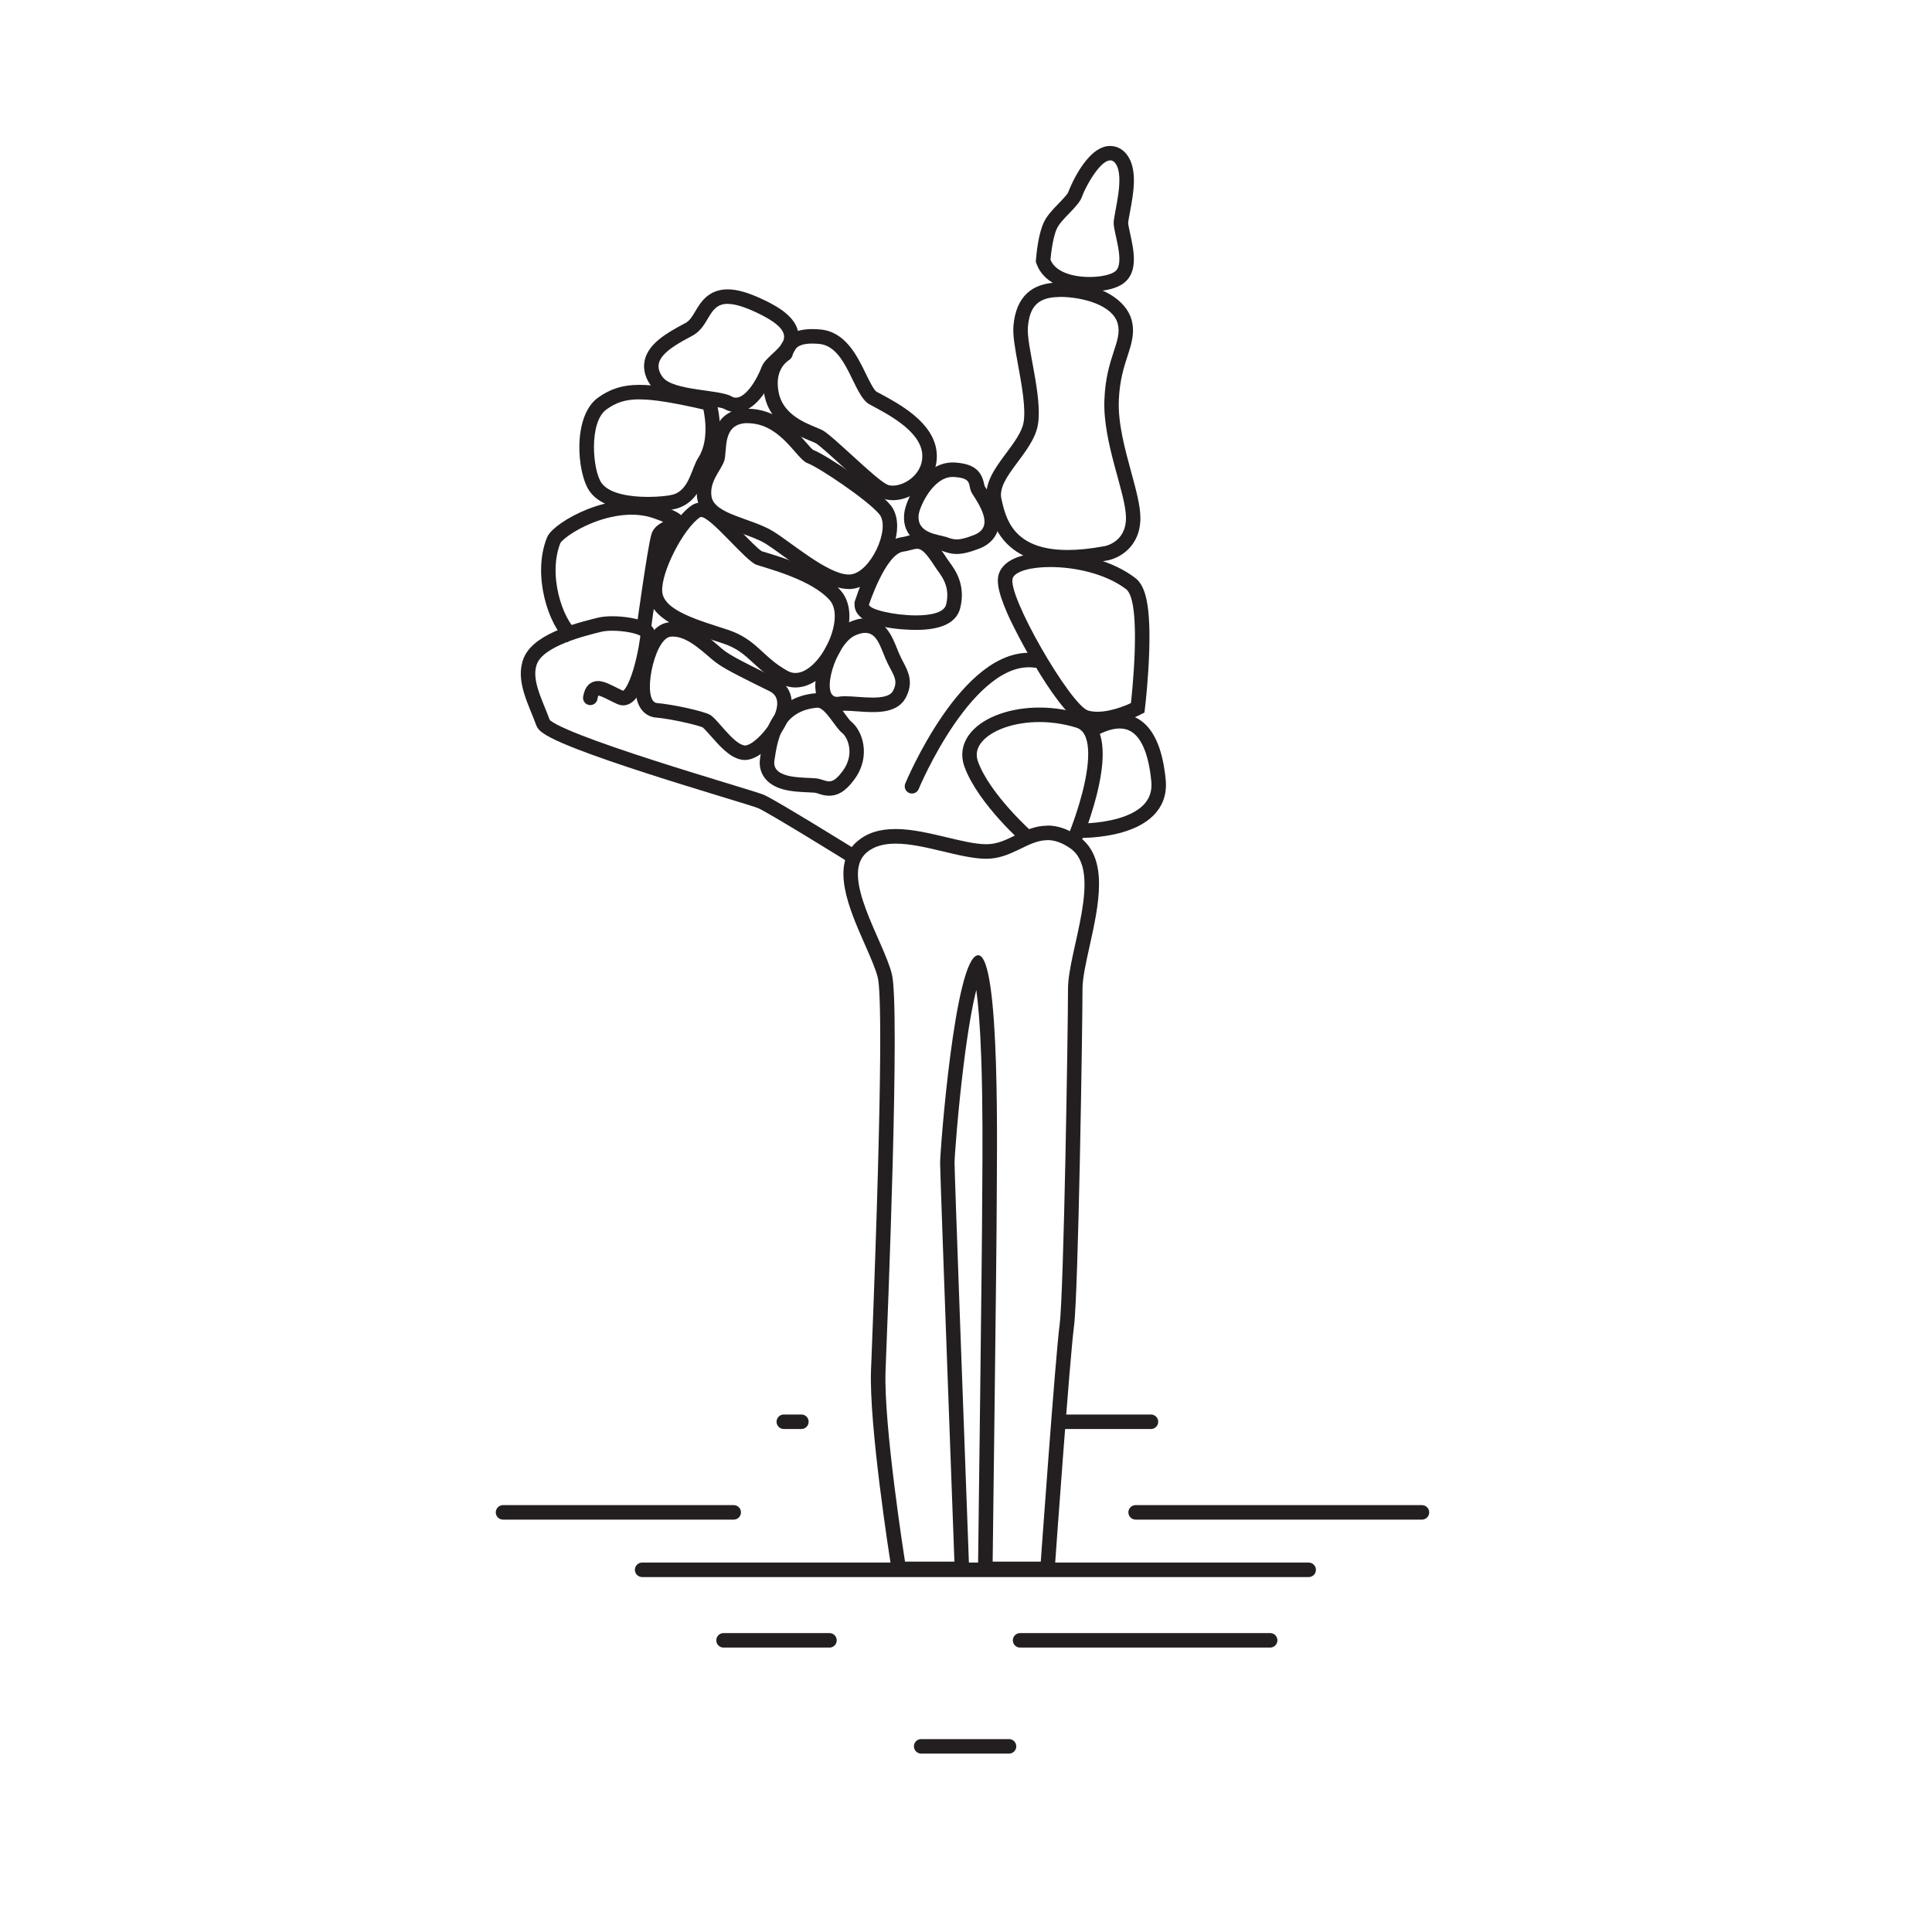 <?xml version="1.0" encoding="UTF-8"?><svg id="Layer_1" xmlns="http://www.w3.org/2000/svg" viewBox="0 0 300 300"><defs><style>.cls-1{stroke-linecap:round;}.cls-1,.cls-2{fill:none;stroke:#231f20;stroke-miterlimit:10;stroke-width:2.25px;}.cls-3{fill:#fff;}.cls-4{fill:#231f20;}</style></defs><rect class="cls-3" width="300" height="300"/><path class="cls-4" d="m162.64,130.45c1.05,0,2.19.34,3.53,1.26,5.21,3.58-.33,15.96-.33,21.83s-.65,47.24-1.3,52.12c-.65,4.89-2.93,36.83-2.93,36.83h-7.47s.63-49.2.63-55.72.64-38.44-2.88-38.44c-.02,0-.04,0-.05,0-3.58.33-5.86,30.3-5.86,32.25s2.22,61.91,2.22,61.91h-7.67s-3.35-21.19-3.02-29.66c.33-8.47,2.28-56.36.98-61.57s-8.14-15.31-3.91-18.89c1.19-1.01,2.75-1.37,4.5-1.37,4.44,0,10.1,2.35,14.07,2.35s6.44-2.89,9.5-2.89m0-2.25c-1.94,0-3.51.77-5.02,1.51-1.44.71-2.79,1.37-4.48,1.37s-3.84-.52-6.14-1.07c-2.65-.63-5.39-1.29-7.94-1.29s-4.43.62-5.95,1.91c-4.28,3.62-1.27,10.48,1.16,15.98.87,1.97,1.69,3.84,2.02,5.17.43,1.73.88,11.72-.98,59.24l-.07,1.69c-.33,8.59,2.91,29.22,3.05,30.1l.3,1.9h11.93l-.09-2.33c-.77-20.72-2.22-60.31-2.22-61.83,0-.81.5-7.84,1.38-14.95.73-5.95,1.43-9.63,2-11.89.29,2.13.59,5.46.77,10.65.25,7.14.19,14.92.16,19.57,0,1.17-.02,2.13-.02,2.81,0,6.43-.62,55.2-.63,55.69l-.03,2.28h11.85l.15-2.09c.02-.32,2.28-31.93,2.92-36.69.67-5.03,1.32-46.56,1.32-52.42,0-1.62.53-4.03,1.1-6.58,1.43-6.47,3.06-13.8-1.75-17.1-1.62-1.11-3.19-1.65-4.8-1.65h0Z"/><path class="cls-2" d="m166.87,130.24s6.89-16.38.55-18.34c-9.06-2.79-18.57,1.26-16.62,6.72,1.95,5.46,8.95,11.62,8.95,11.62"/><path class="cls-2" d="m167.42,128.99s13.25.39,12.47-7.79c-.78-8.18-4.29-10.91-9.74-8.18"/><path class="cls-4" d="m163.09,88.05c3.77,0,8.55,1,11.76,3.43,2.59,1.96.76,17.69.76,17.69,0,0-2.71,1.35-5.19,1.35-.5,0-.98-.05-1.44-.18-2.73-.78-12.86-18.32-11.69-20.65.51-1.03,2.85-1.64,5.8-1.64m0-2.25c-2.91,0-6.62.5-7.81,2.88-.56,1.12-.57,2.68,1.18,6.67,1.47,3.33,8.17,16.09,11.91,17.16.63.18,1.32.27,2.06.27,2.93,0,5.87-1.43,6.19-1.59l1.09-.54.14-1.21c.02-.16.47-4.08.6-8.3.27-8.37-.92-10.45-2.24-11.45-3.22-2.43-8.12-3.89-13.11-3.89h0Z"/><path class="cls-4" d="m164.52,46.1c3.61,0,8.26,1.29,9.03,4.13.77,2.84-1.81,5.16-2.06,11.87-.26,6.71,3.35,14.45,3.35,18.32s-3.35,4.39-3.35,4.39c-2.2.41-4.09.59-5.71.59-8.62,0-9.62-5.09-10.28-7.92-.77-3.35,4.89-7.12,5.66-11.5.77-4.39-1.81-12.38-1.55-15.22.26-2.84,1.29-4.64,4.9-4.64m0-2.25c-4.34,0-6.74,2.25-7.14,6.69-.13,1.48.24,3.54.72,6.14.55,2.99,1.23,6.72.85,8.89-.27,1.52-1.51,3.18-2.71,4.79-1.76,2.36-3.58,4.8-2.93,7.61l.04.16c.36,1.57.9,3.93,2.71,5.95,2.12,2.36,5.39,3.56,9.72,3.56,1.81,0,3.86-.21,6.09-.62,1.83-.3,5.22-2.05,5.22-6.61,0-1.91-.66-4.3-1.41-7.07-.97-3.56-2.08-7.58-1.94-11.16.12-3.15.81-5.25,1.36-6.94.6-1.84,1.17-3.58.62-5.61-.79-2.88-4.55-5.79-11.2-5.79h0Z"/><path class="cls-4" d="m172.4,24.9c.29,0,.56.14.79.45,1.55,2.06-.26,7.74-.26,9.29s1.81,6.19.26,7.48c-.64.53-2.24.89-4,.89-2.5,0-5.31-.72-6.07-2.69,0,0,.26-3.35,1.03-4.9.77-1.55,3.35-3.35,3.87-4.9.44-1.31,2.74-5.61,4.37-5.61m0-2.25h0c-3.82,0-6.48,7.08-6.5,7.15-.13.37-.99,1.26-1.51,1.79-.85.88-1.73,1.79-2.24,2.81-.92,1.85-1.21,5.1-1.26,5.74l-.04.51.18.47c1,2.59,4.05,4.14,8.17,4.14,1.13,0,3.91-.14,5.44-1.41,2.13-1.78,1.42-5.02.85-7.63-.12-.56-.29-1.34-.3-1.58,0-.24.16-1.07.27-1.67.56-2.98,1.25-6.68-.46-8.96-.65-.87-1.57-1.35-2.59-1.35h0Z"/><path class="cls-1" d="m132.01,132.71s-12.18-7.56-13.88-8.27c-1.81-.76-32.82-9.53-33.78-12.15-1.19-3.28-3.22-6.77-1.96-9.75,1.41-3.33,8.29-4.92,10.67-5.52,2.39-.6,7.52.2,7.52,1.4s-1.66,11.09-4.25,9.89c-2.59-1.19-4.22-2.55-4.67.05"/><path class="cls-4" d="m104.53,98.85c2.47,0,5.13,2.9,6.63,4.02,1.59,1.19,4.81,2.7,8.39,4.49,3.48,1.74-1.94,8.4-3.88,8.4-.06,0-.11,0-.16-.02-1.79-.4-4.18-4.21-5.32-4.78-1.19-.6-5.79-1.59-8.17-1.79-2.39-.2-.53-9.9,2.06-10.3.15-.02.3-.03.45-.03m0-2.25c-.27,0-.54.02-.8.06-3.84.59-5.16,7.55-5.06,10.35.13,3.87,2.45,4.36,3.16,4.42,2.28.19,6.37,1.13,7.29,1.53.25.21.84.87,1.23,1.31,1.42,1.61,2.88,3.28,4.67,3.68.21.05.43.07.65.07,2.71,0,6.36-4.25,7.11-7.42.55-2.32-.28-4.28-2.22-5.25-.62-.31-1.23-.61-1.83-.91-2.61-1.29-5.07-2.51-6.22-3.37-.27-.2-.64-.52-1.02-.85-1.77-1.53-4.2-3.62-6.96-3.62h0Z"/><path class="cls-4" d="m126.97,109.89c1.16,0,2.83,3.19,3.75,3.88.93.7,2.04,3.33.17,5.9-.95,1.3-1.56,1.66-2.14,1.66s-1.1-.33-1.91-.45c-1.63-.23-7.06.25-6.59-2.79.47-3.04,1.07-7.73,6.67-8.2.02,0,.03,0,.05,0m0-2.25c-.08,0-.16,0-.24,0-7.26.6-8.22,6.89-8.68,9.91l-.03.19c-.23,1.52.32,2.58.83,3.19,1.55,1.89,4.49,2.01,6.63,2.1.41.02.84.04,1.04.06.19.03.39.09.62.17.42.14.95.3,1.6.3,1.83,0,3.03-1.31,3.96-2.58,2.58-3.54,1.28-7.55-.61-9-.17-.16-.58-.71-.85-1.08-1.19-1.61-2.42-3.27-4.28-3.27h0Z"/><path class="cls-2" d="m88.89,98.89c-2.7-2.34-5.04-9.66-2.92-14.98.69-1.74,9.15-6.88,15.92-4.49,6.76,2.39.93,1.69.33,3.88-.6,2.19-2.23,14.03-2.23,14.03"/><path class="cls-4" d="m108.87,80.28c1.53,0,6.92,6.86,8.62,7.43,1.79.6,8.57,2.31,11.36,5.5,2.51,2.87-1.59,11.29-5.34,11.29-.4,0-.8-.1-1.19-.31-3.98-2.19-4.76-4.9-9.34-6.41-4.41-1.45-9.95-2.94-10.15-5.93-.2-2.98,3.26-9.72,5.84-11.51.06-.04.13-.06.21-.06m0-2.25h0c-.54,0-1.06.16-1.49.46-3.31,2.29-7.06,9.74-6.81,13.51.28,4.24,5.7,5.98,10.48,7.52.41.13.82.26,1.22.4,2.18.72,3.27,1.72,4.65,2.99,1.12,1.03,2.38,2.19,4.31,3.25.71.39,1.48.59,2.28.59,3.25,0,5.84-3.17,7.19-6.14,1.63-3.59,1.58-6.92-.15-8.89-2.85-3.25-8.67-5.03-11.47-5.88-.32-.1-.58-.18-.79-.24-.58-.34-2.14-1.94-3.18-3.01-3.02-3.08-4.54-4.56-6.23-4.56h0Z"/><path class="cls-4" d="m134.35,98.27c1.75,0,2.3,1.97,3.12,3.93,1.03,2.47,2.2,3.26,1.17,5.12-.44.79-1.69,1-3.13,1s-3.12-.21-4.31-.21c-.36,0-.69.02-.94.07-.11.02-.21.03-.3.03-2.62,0-.21-8.12,2.77-9.51.63-.3,1.16-.43,1.62-.43m0-2.25c-.81,0-1.65.21-2.57.64-3.29,1.53-5.78,7.78-5.06,11.03.37,1.69,1.65,2.78,3.24,2.78.24,0,.49-.03.74-.08.01,0,.15-.03.5-.03.48,0,1.11.04,1.78.09.83.06,1.68.12,2.53.12,1.07,0,3.9,0,5.09-2.15,1.34-2.42.42-4.17-.32-5.57-.24-.46-.49-.93-.73-1.51-.09-.22-.18-.44-.27-.66-.74-1.86-1.87-4.66-4.94-4.66h0Z"/><path class="cls-4" d="m99.31,62.02c2.2,0,5.23.5,9.91,1.57,0,0,1.12,4.56-.78,7.47-1.09,1.67-1.39,5.01-3.94,5.74-.6.17-2.12.36-3.87.36-2.73,0-6-.46-7.22-2.16-1.39-1.94-2.01-9.44.77-11.43,1.42-1.01,2.82-1.56,5.11-1.56m0-2.25c-2.56,0-4.48.59-6.42,1.98-4,2.86-3.31,11.74-1.3,14.57,1.83,2.56,5.93,3.1,9.05,3.1,1.74,0,3.55-.18,4.48-.45,2.84-.81,3.87-3.45,4.55-5.2.22-.57.45-1.15.66-1.47,2.37-3.62,1.22-8.68,1.08-9.24l-.33-1.35-1.35-.31c-5.06-1.16-8.07-1.63-10.41-1.63h0Z"/><path class="cls-4" d="m116.11,65.72c.17,0,.36,0,.55.02,4.77.4,7.05,5.57,8.73,6.18,1.73.63,9.37,5.75,11.16,7.94,1.79,2.19-1.39,9.15-4.58,9.35-.06,0-.12,0-.18,0-3.22,0-8.97-5.03-11.79-6.74-3.3-2.01-9.12-2.61-9.52-5.4-.33-2.3,1.36-3.86,1.96-5.45.57-1.53-.47-5.91,3.66-5.92m0-2.25h0c-5.19,0-5.54,4.67-5.67,6.43-.03.35-.06.82-.1.97-.11.28-.35.69-.6,1.12-.76,1.29-1.81,3.05-1.47,5.41.45,3.13,3.84,4.34,6.83,5.42,1.36.49,2.76.99,3.74,1.59.69.42,1.66,1.12,2.68,1.86,4.08,2.95,7.43,5.21,10.28,5.21.11,0,.22,0,.32,0,2.87-.18,5.1-3.02,6.23-5.61,1.31-3,1.29-5.77-.05-7.41-1.97-2.41-9.75-7.68-12.04-8.59-.24-.18-.77-.78-1.15-1.22-1.67-1.91-4.19-4.79-8.26-5.13-.26-.02-.5-.03-.74-.03h0Z"/><path class="cls-4" d="m113,47.19c1.05,0,2.5.4,4.6,1.4,8.36,3.98,1.69,5.75.69,8.34-.86,2.25-2.54,4.82-4.02,4.82-.22,0-.44-.06-.66-.19-1.88-1.12-9.14-.84-10.73-3.03-1.89-2.6.8-4.38,4.58-6.37,2.83-1.49,2.43-4.98,5.54-4.98m0-2.25h0c-3.02,0-4.24,2.06-5.04,3.42-.54.91-.9,1.48-1.55,1.82-2.97,1.57-5.69,3.18-6.29,5.73-.21.92-.23,2.35.94,3.95,1.52,2.09,4.88,2.56,8.14,3.02,1.13.16,2.83.4,3.27.63.54.32,1.17.5,1.8.5,3.45,0,5.56-4.8,6.13-6.27.11-.24.73-.82,1.1-1.16,1.19-1.1,2.82-2.61,2.47-4.86-.38-2.48-3.08-4.06-5.39-5.16-2.32-1.1-4.09-1.62-5.57-1.62h0Z"/><path class="cls-4" d="m126.12,53.35c.32,0,.68.02,1.07.05,4.38.4,5.26,8.01,7.84,9.4,2.59,1.39,7.76,3.98,8.16,7.56.34,3.07-2.58,5.05-4.55,5.05-.33,0-.63-.05-.88-.17-1.79-.8-8.49-7.65-10.08-8.45-1.59-.8-5.97-1.88-6.77-5.86-.64-3.22.99-4.62,1.64-5.04.23-.15.39-.37.48-.63.28-.8.49-1.91,3.09-1.91m0-2.25h0c-3.48,0-4.58,1.64-5.12,3.13-1.06.8-3.13,2.97-2.3,7.15.9,4.51,4.96,6.18,7.14,7.08.33.14.64.26.83.36.55.31,2.67,2.24,4.07,3.52,3.27,2.99,4.94,4.45,6.1,4.97.54.24,1.15.36,1.8.36,1.82,0,3.78-.93,5.13-2.44,1.28-1.43,1.87-3.25,1.66-5.11-.51-4.58-5.77-7.39-8.92-9.08l-.41-.22c-.43-.27-1.21-1.88-1.68-2.84-1.33-2.73-3.15-6.47-7.03-6.82-.45-.04-.88-.06-1.28-.06h0Z"/><path class="cls-4" d="m142.38,85.21c.72,0,1.37.55,2.84,2.84.72,1.12,2.45,2.79,1.69,5.83-.31,1.24-2.36,1.68-4.67,1.68-3.36,0-7.3-.93-7.3-1.68,0,0,2.58-7.87,5.34-8.23.99-.13,1.57-.43,2.1-.43m0-2.25c-.57,0-1.06.13-1.48.25-.3.08-.57.16-.91.2-3.63.48-6.06,6.32-7.19,9.76l-.11.34v.36c0,3.74,7.96,3.93,9.55,3.93,3.99,0,6.29-1.14,6.86-3.38.9-3.61-.77-5.92-1.67-7.16-.11-.16-.22-.3-.31-.43-1.42-2.19-2.66-3.87-4.73-3.87h0Z"/><path class="cls-4" d="m147.91,74.06c.06,0,.13,0,.19,0,3.18.2,2.02,1.33,2.91,2.67,2.08,3.12,2.78,5.36.2,6.36-1.29.5-2.06.67-2.65.67s-1.02-.17-1.61-.37c-1.19-.4-4.69-.54-4.29-3.52.16-1.18,2.19-5.81,5.27-5.81m0-2.25h0c-4.48,0-7.21,5.62-7.5,7.76-.6,4.52,3.8,5.5,5.25,5.82.21.05.47.1.57.14l.21.07c.57.2,1.22.42,2.11.42s1.97-.25,3.46-.82c1.89-.73,2.62-1.95,2.91-2.85.72-2.27-.63-4.74-2.04-6.86-.03-.04-.06-.2-.09-.35-.44-2.18-1.76-3.14-4.55-3.32-.11,0-.22-.01-.33-.01h0Z"/><path class="cls-1" d="m141.61,122.09s8.7-20.97,19.18-19.53"/><line class="cls-1" x1="99.71" y1="243.76" x2="203.21" y2="243.76"/><line class="cls-1" x1="176.34" y1="234.84" x2="220.8" y2="234.84"/><line class="cls-1" x1="112.35" y1="254.71" x2="128.8" y2="254.71"/><line class="cls-1" x1="158.4" y1="254.71" x2="197.23" y2="254.71"/><line class="cls-1" x1="113.93" y1="234.84" x2="78.11" y2="234.84"/><line class="cls-1" x1="143.04" y1="271.17" x2="156.68" y2="271.17"/><line class="cls-1" x1="165.09" y1="220.77" x2="178.72" y2="220.77"/><line class="cls-1" x1="121.71" y1="220.77" x2="124.44" y2="220.77"/></svg>